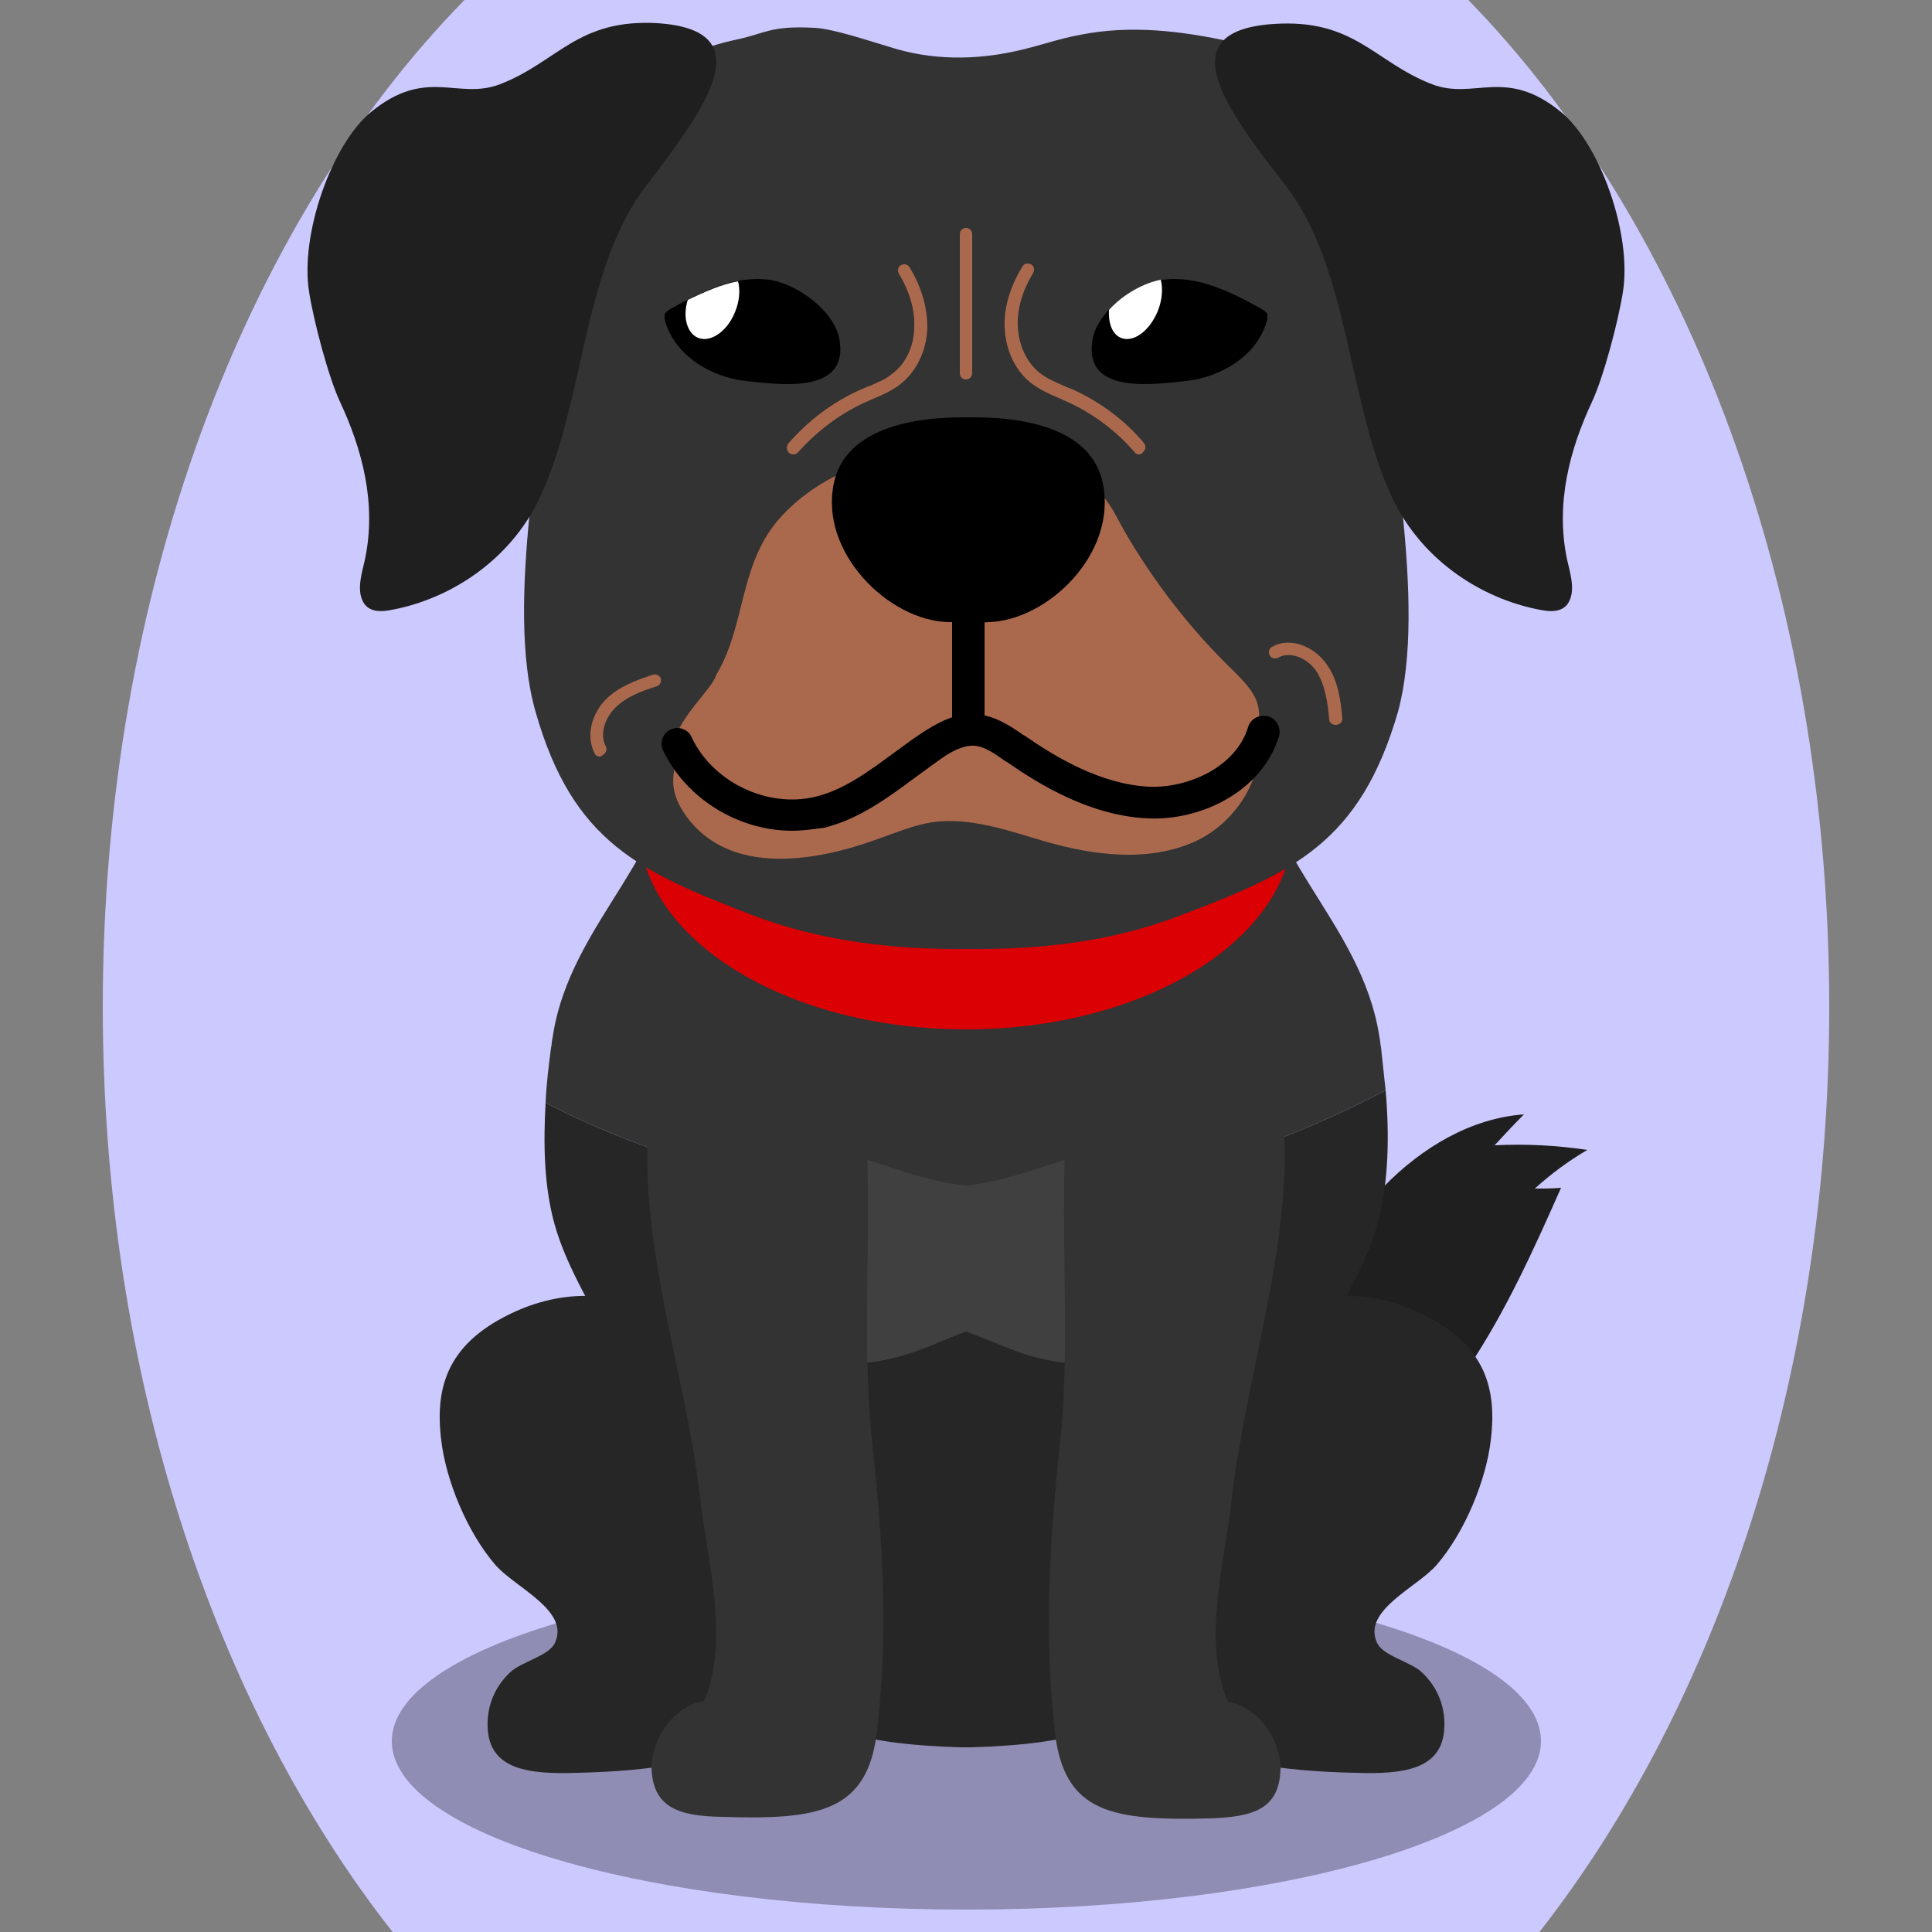 <!--?xml version="1.0" encoding="utf-8"?-->
<!-- Generator: Adobe Illustrator 25.0.1, SVG Export Plug-In . SVG Version: 6.00 Build 0)  -->
<svg version="1.1" id="Ebene_1" xmlns="http://www.w3.org/2000/svg" xmlns:xlink="http://www.w3.org/1999/xlink" x="0px" y="0px" viewBox="0 0 250 250" style="enable-background:new 0 0 250 250;" xml:space="preserve">
<rect x="0" y="0" width="250" height="250" fill="#808080" stroke="none"/>
<style type="text/css">
	.st0{fill:#1F1F1F;}
	.st1{opacity:0.3;}
	.st2{fill:#262626;}
	.st3{fill:#333333;}
	.st4{fill:#404040;}
	.st5{fill:#db0004;}
	.st6{fill:#AA694D;}
	.st7{fill:#FFFFFF;}

.bgel{fill:#CCC9FF;}</style>
<path class="bgel" d="M236.7,130.3c0,47.6-14.5,90.3-37.5,119.7H50.8c-23-29.3-37.5-72.1-37.5-119.7C13.3,76.6,31.7,29,60.1,0h129.9
	C218.3,29,236.7,76.6,236.7,130.3z"></path>
<g>
	<g>
		<g>
			<path class="st0" d="M178.3,189.6c-7.3,5.9-16.2,10-25.4,10.5c-15.6,0.8-4.8-13.5,2.4-18.4c11-7.6,14.8-19,23.8-28.2
				c4.9-5,11.2-8.8,18.1-9.3c-1.3,1.3-2.6,2.7-3.8,4c4-0.2,8,0,12,0.6c-2.4,1.4-4.7,3.1-6.8,5c1.1,0,2.3,0,3.4-0.1
				c-3.5,7.9-7.1,15.9-11.9,23.1C186.9,181.4,182.9,185.9,178.3,189.6z"></path>
		</g>
	</g>
	<path class="st1" d="M199.4,225.3c0,12-33.3,21.8-74.3,21.8c-41.1,0-74.4-9.7-74.4-21.8c0-12,33.3-21.8,74.4-21.8
		C166.1,203.5,199.4,213.2,199.4,225.3z"></path>
	<g>
		<g>
			<g>
				<g>
					<g>
						<path class="st2" d="M111.1,203.3c-0.6-7.8-4.1-15.8-10.3-22.1c-8.3-8.4-20.3-17.7-34.1-11.5c-8.6,3.9-10.5,9.5-9.6,16.7
							c0.6,5.1,3.3,11.8,7,16.1c2.5,2.9,9.7,5.9,7.7,10.1c-0.8,1.7-4.3,2.4-5.8,3.8c-2.1,2-3,4.5-2.9,7.1c0.2,5.6,5.5,6.1,11.6,5.9
							c9.3-0.2,18.5-1.4,26.3-5.7C110.9,218.3,111.8,212.7,111.1,203.3z"></path>
					</g>
				</g>
			</g>
		</g>
		<g>
			<g>
				<g>
					<g>
						<path class="st2" d="M138.9,203.3c0.6-7.8,4.1-15.8,10.3-22.1c8.3-8.4,20.3-17.7,34.1-11.5c8.6,3.9,10.5,9.5,9.6,16.7
							c-0.6,5.1-3.3,11.8-7,16.1c-2.5,2.9-9.7,5.9-7.7,10.1c0.8,1.7,4.3,2.4,5.8,3.8c2.1,2,3,4.5,2.9,7.1c-0.2,5.6-5.5,6.1-11.6,5.9
							c-9.3-0.2-18.5-1.4-26.3-5.7C139.1,218.3,138.2,212.7,138.9,203.3z"></path>
					</g>
				</g>
			</g>
		</g>
	</g>
	<g>
		<path class="st3" d="M179.3,141.1c-0.2-1.9-0.4-3.8-0.6-5.6c-0.1-0.4-0.1-0.9-0.2-1.3c-2.3-15.2-16.3-23.9-15.8-39.3
			c0.5-17.2-7.4-24.1-23.1-30.9c-4.6-2-9.3-3.2-13.8-3.7c0,0,0,0-0.1,0c0,0,0,0,0,0c-0.2,0-0.4,0.1-0.7,0.1c-0.2,0-0.4-0.1-0.7-0.1
			c0,0,0,0,0,0c0,0,0,0-0.1,0c-4.6,0.5-9.2,1.7-13.8,3.7C94.7,70.9,86.9,77.9,87.3,95c0.4,15.4-13.6,24.1-15.8,39.3
			c-0.1,0.4-0.1,0.9-0.2,1.3c-0.3,2.3-0.6,4.7-0.7,7.1C85,150.2,128.2,167.8,179.3,141.1z"></path>
		<path class="st2" d="M70.6,142.7c-0.3,5.3-0.2,10.7,1.1,15.5c1.7,6.3,5.7,12,8.4,18c7.8,17.9,5.8,38.8,26.7,47.1
			c5,2,11.1,2.6,17.4,2.8c0,0,0,0,0.1,0h0c0.2,0,0.4,0,0.7,0c0.2,0,0.4,0,0.7,0h0c0,0,0,0,0.1,0c6.3-0.2,12.4-0.8,17.4-2.8
			c21-8.3,18.9-29.2,26.7-47.1c2.6-6,6.7-11.7,8.4-18c1.4-5.3,1.5-11.3,1-17.1C128.2,167.8,85,150.2,70.6,142.7z"></path>
	</g>
	<path class="st4" d="M160.7,154c-2.2-2.8-6-5.1-10.5-5.7c-8.7-1.1-16.5,4.3-25.2,5.1c-8.8-0.8-16.5-6.3-25.2-5.1
		c-4.5,0.6-8.2,2.9-10.5,5.7c-4.5,5.6-3.2,13.1,3,17.8c6.2,4.7,16.9,6.1,25.2,3.4c2.6-0.8,5-2,7.5-2.9c2.5,0.9,4.9,2,7.5,2.9
		c8.3,2.7,19,1.3,25.2-3.4C163.9,167.1,165.2,159.6,160.7,154z"></path>
	<path class="st5" d="M167.3,106.8c0,14.6-19,26.4-42.3,26.4c-23.4,0-42.3-11.8-42.3-26.4c0-14.6,19-26.4,42.3-26.4
		C148.4,80.4,167.3,92.2,167.3,106.8z"></path>
	<g>
		<path class="st3" d="M158.9,220.2c-3.4-7.7-0.4-18.3,0.5-26.3c0.2-2.3,0.6-4.5,1-6.8c2.2-13.1,6.2-26.4,5.8-39.5
			c-0.3-9.3-15.5-19.9-24.9-10.2c-3.8,4-3.5,11.6-3.6,16.3c-0.1,7.2,0.2,14.4,0.1,21.6c-0.1,4-0.2,8-0.7,12
			c-1.3,12.4-2,24.5-0.6,36.8c1.2,10.6,7.5,11.5,20.1,11.2c5.6-0.2,9-1.2,9.1-6.5C165.7,225.3,163,220.9,158.9,220.2z"></path>
		<path class="st3" d="M112.9,187.2c-0.4-4-0.6-8-0.7-12c-0.1-7.2,0.2-14.4,0.1-21.6c-0.1-4.7,0.3-12.4-3.6-16.3
			c-9.4-9.7-24.6,0.9-24.9,10.2c-0.5,13.1,3.5,26.4,5.8,39.5c0.4,2.3,0.7,4.5,1,6.8c0.9,8.1,3.9,18.6,0.5,26.3
			c-4.1,0.7-6.8,5.2-6.8,8.5c0.1,5.3,3.5,6.4,9.1,6.5c12.5,0.4,18.9-0.6,20.1-11.2C114.9,211.7,114.3,199.6,112.9,187.2z"></path>
	</g>
	<g>
		<path class="st3" d="M178.4,40.1c-0.7-9.2,0.1-19.8-5-27.7c-3.1-4.8-9.3-6-14.1-7c-6.4-1.4-13-2.2-19.5-0.9
			c-2.8,0.5-5.5,1.5-8.3,2.1c-5.4,1.2-11,1.2-16.3-0.5c-2.4-0.7-7.4-2.4-9.8-2.5c-5.7-0.3-6.3,0.7-10,1.5c-4.8,1-7.4,2.6-11.9,4.2
			c-3.3,1.2-5.8,2-8,5.5c-4.6,7.1-3.2,17.1-3.9,25.4c-1.1,14.5-6.3,38-2.3,51.9c4.8,16.9,13.5,20.7,28,26.3
			c8.9,3.4,18.4,4.5,27.8,4.4c9.4,0.1,18.8-0.9,27.8-4.4c14.5-5.5,23.1-9.4,28-26.3C184.7,78.1,179.5,54.7,178.4,40.1z"></path>
		<g>
			<path class="st0" d="M64.7,10.9c-5.5,2.1-9.5-2.3-16.7,3.6c-5.1,4.2-9.2,15.9-8,23.3c0.6,3.8,2.5,11,4,14.2
				c2.8,6,4.8,13.1,3.2,20.5c-0.4,1.7-1,3.7-0.3,5.2c0.6,1.4,2.1,1.5,3.3,1.3c7.3-1.2,15.7-6,19.8-14.9c5.7-12.5,5.4-29.6,13.8-40.3
				C91.6,13.6,98.5,3.9,85.1,3C74.7,2.4,72.2,8,64.7,10.9z"></path>
			<path class="st0" d="M185.3,10.9c5.5,2.1,9.5-2.3,16.7,3.6c5.1,4.2,9.2,15.9,8,23.3c-0.6,3.8-2.5,11-4,14.2
				c-2.8,6-4.8,13.1-3.2,20.5c0.4,1.7,1,3.7,0.3,5.2c-0.6,1.4-2.1,1.5-3.3,1.3c-7.3-1.2-15.7-6-19.8-14.9
				c-5.7-12.5-5.4-29.6-13.8-40.3c-7.9-10.1-14.8-19.8-1.4-20.7C175.3,2.4,177.8,8,185.3,10.9z"></path>
		</g>
		<path class="st6" d="M91.7,89c-2.3,3-5.2,5.9-4.6,9.5c0.4,2.2,2.1,3.9,4.1,4.8c2,0.9,4.2,1.1,6.4,1.1c8.3,0,16.6-2.9,23.3-8
			c0.8-0.6,1.6-1.3,2.5-1.6c3.1-1.1,6.2,1.5,8.9,3.5c3.9,3,8.7,5,13.6,5.3c4.9,0.3,10-1.3,13.7-4.6c2.3-2.1,4.1-5.3,3-8.3
			c-0.6-1.5-1.8-2.7-3-3.9c-5.5-5.3-10.2-11.4-14-17.9c-1.6-2.8-2.2-4.7-5.1-6.5c-2.4-1.5-5-2.5-7.8-3.2
			c-10.7-2.7-24.6-0.6-32.1,8.2c-5,6-4.1,13.5-7.9,19.9C92.5,87.9,92.1,88.5,91.7,89z"></path>
		<path class="st6" d="M113.5,108.6c2.3-0.8,4.6-1.8,7.1-2.2c5-0.7,9.9,1.1,14.7,2.5c6.3,1.8,13.3,2.7,19.3,0
			c6-2.7,10.2-10.1,7.4-16.1c-2-4.2-6.5-6.4-10.9-7.8c-16.4-5.4-34.9-4.3-50.6,3.1c-6.3,3-17.7,9.4-11.7,17.5
			C94.5,113.5,105.8,111.4,113.5,108.6z"></path>
		<g>
			<path d="M150.5,36.2c4.5-0.6,8.8,1.6,12.8,3.8c0.3,0.2,0.6,0.4,0.7,0.7c0,0.2,0,0.4,0,0.6c-1.2,4.7-6,7.5-10.5,8
				c-4,0.4-12.9,1.8-12.2-4.8C141.6,40.3,147.1,36.6,150.5,36.2z"></path>
			<path class="st7" d="M149.8,40.3c0.6-1.5,0.7-3,0.4-4.1c-2.1,0.4-4.8,1.8-6.7,3.9c-0.1,1.7,0.4,3.1,1.5,3.6
				C146.6,44.4,148.7,42.9,149.8,40.3z"></path>
			<path d="M99.5,36.2c-4.5-0.6-8.8,1.6-12.8,3.8c-0.3,0.2-0.6,0.4-0.7,0.7c0,0.2,0,0.4,0,0.6c1.2,4.7,6,7.5,10.5,8
				c4,0.4,12.9,1.8,12.2-4.8C108.4,40.3,102.9,36.6,99.5,36.2z"></path>
			<path class="st7" d="M90.3,43.7c1.6,0.7,3.8-0.8,4.8-3.3c0.6-1.4,0.7-2.9,0.4-4c-2.2,0.4-4.4,1.4-6.5,2.4
				C88.3,41,88.9,43.1,90.3,43.7z"></path>
		</g>
		<g>
			<path class="st6" d="M102.6,58.8c-0.2,0-0.4-0.1-0.5-0.2c-0.3-0.3-0.4-0.8-0.1-1.2c2.6-3,5.8-5.4,9.4-7c0.3-0.1,0.6-0.3,1-0.4
				c1.1-0.5,2.2-0.9,3-1.6c1.8-1.3,2.9-3.6,2.9-6.1c0.1-2.2-0.6-4.6-2-6.9c-0.2-0.4-0.1-0.9,0.3-1.1c0.4-0.2,0.9-0.1,1.1,0.3
				c1.6,2.6,2.3,5.3,2.3,7.8c-0.1,3-1.4,5.7-3.6,7.4c-1.1,0.8-2.2,1.3-3.4,1.8c-0.3,0.1-0.6,0.3-0.9,0.4c-3.4,1.5-6.4,3.8-8.9,6.6
				C103.1,58.7,102.9,58.8,102.6,58.8z"></path>
			<path class="st6" d="M147.4,58.8c-0.2,0-0.5-0.1-0.6-0.3c-2.4-2.8-5.5-5.1-8.9-6.6c-0.3-0.1-0.6-0.3-0.9-0.4
				c-1.2-0.5-2.3-1-3.4-1.8c-2.2-1.6-3.5-4.4-3.6-7.4c-0.1-2.5,0.7-5.2,2.3-7.8c0.2-0.4,0.7-0.5,1.1-0.3c0.4,0.2,0.5,0.7,0.3,1.1
				c-1.4,2.3-2.1,4.7-2,6.9c0.1,2.5,1.2,4.8,2.9,6.1c0.9,0.7,1.9,1.1,3,1.6c0.3,0.1,0.6,0.3,1,0.4c3.6,1.6,6.9,4,9.4,7
				c0.3,0.3,0.3,0.9-0.1,1.2C147.8,58.7,147.6,58.8,147.4,58.8z"></path>
			<path class="st6" d="M125,49.1c-0.5,0-0.8-0.4-0.8-0.8V30.3c0-0.5,0.4-0.8,0.8-0.8c0.5,0,0.8,0.4,0.8,0.8v17.9
				C125.8,48.7,125.5,49.1,125,49.1z"></path>
		</g>
		<g>
			<g>
				<path d="M142.7,62.5c-1.5-7.1-10.2-8.6-17.4-8.5c-7.3-0.1-15.9,1.5-17.4,8.5c-1.9,9,7.1,17.8,14.8,18c0.9,0,1.7,0,2.6-0.1
					c0.9,0.1,1.7,0.2,2.6,0.1C135.6,80.3,144.6,71.6,142.7,62.5z"></path>
				<path d="M102.5,107.5c-6.9,0-13.7-4.1-16.7-10.4c-0.5-1,0-2.3,1-2.7c1-0.5,2.3,0,2.7,1c2.7,5.8,9.8,9.2,16,7.7
					c3.7-0.9,6.8-3.2,10.2-5.7c1.1-0.8,2.3-1.7,3.5-2.5c2-1.3,4.4-2.7,7.1-2.5c2.4,0.2,4.4,1.5,6.1,2.7l0.2,0.1
					c3.9,2.7,9.8,6.3,16.1,6.6c5,0.2,11.2-2.5,12.8-7.7c0.3-1.1,1.5-1.7,2.6-1.4c1.1,0.3,1.7,1.5,1.4,2.6
					c-2.3,7.3-10.3,10.9-16.9,10.6c-7.4-0.3-14-4.3-18.3-7.3l-0.2-0.1c-1.4-1-2.7-1.9-4-2c-1.5-0.1-3.1,0.8-4.5,1.8
					c-1.1,0.8-2.2,1.6-3.3,2.4c-3.5,2.6-7.2,5.3-11.6,6.4C105.2,107.3,103.9,107.5,102.5,107.5z"></path>
				<path d="M125.3,96.4c-1.1,0-2.1-0.9-2.1-2.1v-16c0-1.1,0.9-2.1,2.1-2.1c1.1,0,2.1,0.9,2.1,2.1v16
					C127.4,95.5,126.4,96.4,125.3,96.4z"></path>
			</g>
			<path class="st6" d="M77.6,97.9c-0.3,0-0.6-0.2-0.7-0.5c-1.2-2.5-0.1-5.3,1.5-6.9c1.7-1.7,4-2.5,6.1-3.2c0.4-0.1,0.9,0.1,1,0.5
				c0.1,0.4-0.1,0.9-0.5,1c-1.9,0.6-3.9,1.3-5.4,2.8c-1.2,1.2-2.1,3.3-1.2,5c0.2,0.4,0,0.9-0.4,1.1C77.8,97.9,77.7,97.9,77.6,97.9z"></path>
			<path class="st6" d="M172.8,93.8c-0.4,0-0.8-0.3-0.8-0.7c-0.2-2.1-0.5-4.5-1.7-6.3c-1.1-1.6-3.3-2.6-4.9-1.7
				c-0.4,0.2-0.9,0.1-1.1-0.3c-0.2-0.4-0.1-0.9,0.3-1.1c2.5-1.4,5.6,0.1,7.1,2.3c1.5,2.1,1.8,4.8,2,7
				C173.7,93.4,173.4,93.8,172.8,93.8C172.9,93.8,172.9,93.8,172.8,93.8z"></path>
		</g>
	</g>
</g>
</svg>
